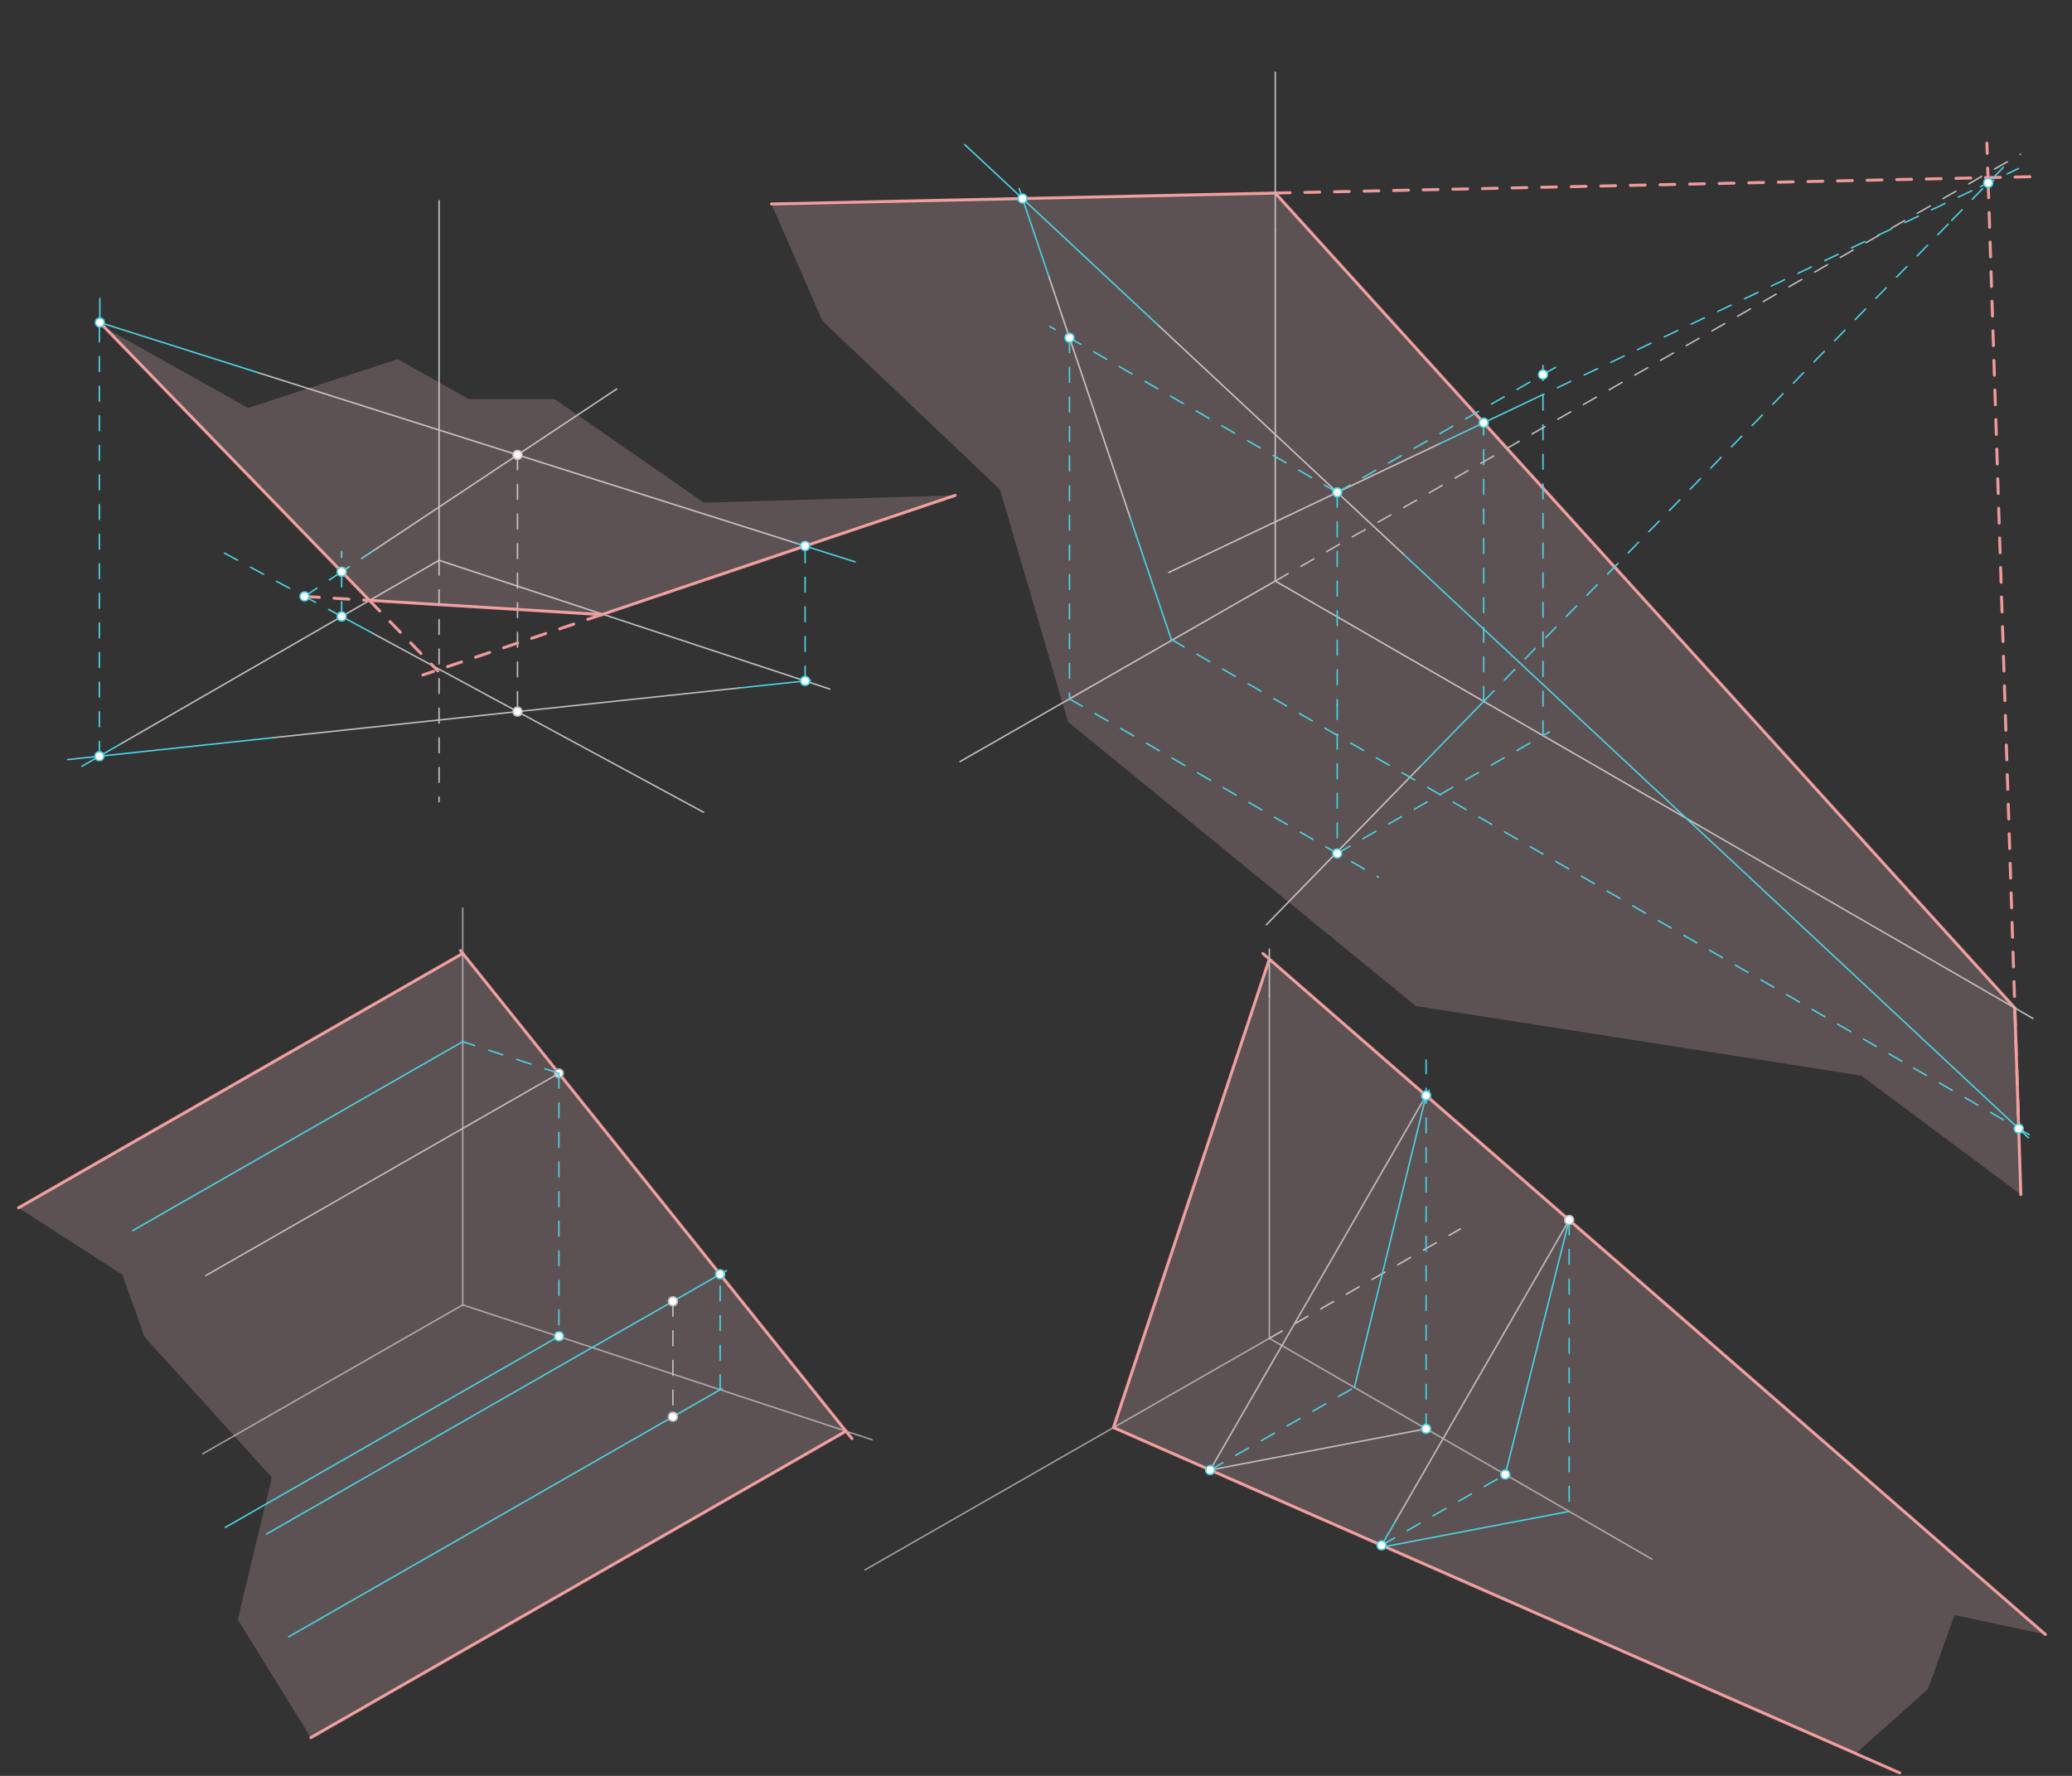 <svg xmlns="http://www.w3.org/2000/svg" class="svg--816" height="100%" preserveAspectRatio="xMidYMid meet" viewBox="0 0 1400 1200" width="100%"><rect x="0" y="0" width="1400" height="1200" fill="#333333" stroke="none"/><defs><marker id="marker-arrow" markerHeight="16" markerUnits="userSpaceOnUse" markerWidth="24" orient="auto-start-reverse" refX="24" refY="4" viewBox="0 0 24 8"><path d="M 0 0 L 24 4 L 0 8 z" stroke="inherit"></path></marker></defs><g class="aux-layer--949"><g class="element--733"><line stroke="#BDBDBD" stroke-dasharray="none" stroke-linecap="round" stroke-width="1" x1="296.662" x2="296.662" y1="135.614" y2="378.614"></line></g><g class="element--733"><line stroke="#BDBDBD" stroke-dasharray="none" stroke-linecap="round" stroke-width="1" x1="296.662" x2="81.662" y1="378.614" y2="502.614"></line></g><g class="element--733"><line stroke="#BDBDBD" stroke-dasharray="none" stroke-linecap="round" stroke-width="1" x1="296.662" x2="560.662" y1="378.614" y2="465.614"></line></g><g class="element--733"><line stroke="#BDBDBD" stroke-dasharray="none" stroke-linecap="round" stroke-width="1" x1="861.662" x2="861.662" y1="154.614" y2="392.614"></line></g><g class="element--733"><line stroke="#BDBDBD" stroke-dasharray="none" stroke-linecap="round" stroke-width="1" x1="648.662" x2="861.662" y1="514.614" y2="392.614"></line></g><g class="element--733"><line stroke="#BDBDBD" stroke-dasharray="none" stroke-linecap="round" stroke-width="1" x1="861.662" x2="1104.101" y1="392.614" y2="532.586"></line></g><g class="element--733"><line stroke="#BDBDBD" stroke-dasharray="none" stroke-linecap="round" stroke-width="1" x1="1104.101" x2="1148.042" y1="532.586" y2="557.956"></line></g><g class="element--733"><line stroke="#9E9E9E" stroke-dasharray="none" stroke-linecap="round" stroke-width="1" x1="312.662" x2="312.662" y1="613.732" y2="881.732"></line></g><g class="element--733"><line stroke="#9E9E9E" stroke-dasharray="none" stroke-linecap="round" stroke-width="1" x1="312.662" x2="137.012" y1="881.732" y2="982.339"></line></g><g class="element--733"><line stroke="#9E9E9E" stroke-dasharray="none" stroke-linecap="round" stroke-width="1" x1="312.662" x2="589.289" y1="881.732" y2="972.893"></line></g><g class="element--733"><line stroke="#9E9E9E" stroke-dasharray="none" stroke-linecap="round" stroke-width="1" x1="857.662" x2="857.662" y1="673.32" y2="904.32"></line></g><g class="element--733"><line stroke="#9E9E9E" stroke-dasharray="none" stroke-linecap="round" stroke-width="1" x1="857.662" x2="584.552" y1="904.32" y2="1060.749"></line></g><g class="element--733"><line stroke="#9E9E9E" stroke-dasharray="none" stroke-linecap="round" stroke-width="1" x1="857.662" x2="1116.128" y1="904.32" y2="1053.545"></line></g><g class="element--733"><line stroke="#BDBDBD" stroke-dasharray="10" stroke-linecap="round" stroke-width="1" x1="857.662" x2="986.696" y1="904.32" y2="830.413"></line></g><g class="element--733"><line stroke="#BDBDBD" stroke-dasharray="none" stroke-linecap="round" stroke-width="1" x1="252.662" x2="416.662" y1="371.849" y2="262.849"></line></g><g class="element--733"><line stroke="#BDBDBD" stroke-dasharray="10" stroke-linecap="round" stroke-width="1" x1="349.67" x2="349.67" y1="307.374" y2="480.849"></line></g><g class="element--733"><line stroke="#BDBDBD" stroke-dasharray="none" stroke-linecap="round" stroke-width="1" x1="349.67" x2="475.33" y1="480.849" y2="548.824"></line></g><g class="element--733"><line stroke="#BDBDBD" stroke-dasharray="none" stroke-linecap="round" stroke-width="1" x1="349.67" x2="499.662" y1="480.849" y2="464.849"></line></g><g class="element--733"><line stroke="#BDBDBD" stroke-dasharray="none" stroke-linecap="round" stroke-width="1" x1="349.67" x2="184.29" y1="480.849" y2="498.491"></line></g><g class="element--733"><line stroke="#BDBDBD" stroke-dasharray="none" stroke-linecap="round" stroke-width="1" x1="349.67" x2="251.757" y1="480.849" y2="427.884"></line></g><g class="element--733"><line stroke="#BDBDBD" stroke-dasharray="none" stroke-linecap="round" stroke-width="1" x1="349.67" x2="537.695" y1="307.374" y2="366.968"></line></g><g class="element--733"><line stroke="#BDBDBD" stroke-dasharray="none" stroke-linecap="round" stroke-width="1" x1="349.67" x2="173.886" y1="307.374" y2="251.659"></line></g><g class="element--733"><line stroke="#BDBDBD" stroke-dasharray="none" stroke-linecap="round" stroke-width="1" x1="782.662" x2="948.662" y1="219.849" y2="374.849"></line></g><g class="element--733"><line stroke="#BDBDBD" stroke-dasharray="none" stroke-linecap="round" stroke-width="1" x1="789.662" x2="972.662" y1="386.849" y2="299.849"></line></g><g class="element--733"><line stroke="#BDBDBD" stroke-dasharray="none" stroke-linecap="round" stroke-width="1" x1="708.662" x2="763.662" y1="186.849" y2="349.849"></line></g><g class="element--733"><line stroke="#BDBDBD" stroke-dasharray="none" stroke-linecap="round" stroke-width="1" x1="959.499" x2="855.662" y1="518.131" y2="624.849"></line></g><g class="element--733"><line stroke="#4DD0E1" stroke-dasharray="none" stroke-linecap="round" stroke-width="1" x1="251.757" x2="229.969" y1="427.884" y2="416.097"></line></g><g class="element--733"><line stroke="#4DD0E1" stroke-dasharray="10" stroke-linecap="round" stroke-width="1" x1="230.847" x2="230.847" y1="416.572" y2="372.673"></line></g><g class="element--733"><line stroke="#4DD0E1" stroke-dasharray="10" stroke-linecap="round" stroke-width="1" x1="252.662" x2="229.177" y1="371.849" y2="387.458"></line></g><g class="element--733"><line stroke="#4DD0E1" stroke-dasharray="10" stroke-linecap="round" stroke-width="1" x1="230.847" x2="149.149" y1="416.572" y2="372.378"></line></g><g class="element--733"><line stroke="#4DD0E1" stroke-dasharray="10" stroke-linecap="round" stroke-width="1" x1="230.847" x2="198.767" y1="386.348" y2="407.669"></line></g><g class="element--733"><line stroke="#4DD0E1" stroke-dasharray="none" stroke-linecap="round" stroke-width="1" x1="499.662" x2="547.602" y1="464.849" y2="459.735"></line></g><g class="element--733"><line stroke="#4DD0E1" stroke-dasharray="10" stroke-linecap="round" stroke-width="1" x1="543.992" x2="543.992" y1="460.12" y2="365.673"></line></g><g class="element--733"><line stroke="#4DD0E1" stroke-dasharray="none" stroke-linecap="round" stroke-width="1" x1="537.695" x2="577.871" y1="366.968" y2="379.702"></line></g><g class="element--733"><line stroke="#4DD0E1" stroke-dasharray="none" stroke-linecap="round" stroke-width="1" x1="184.29" x2="45.647" y1="498.491" y2="513.28"></line></g><g class="element--733"><line stroke="#4DD0E1" stroke-dasharray="none" stroke-linecap="round" stroke-width="1" x1="81.662" x2="55.404" y1="502.614" y2="517.758"></line></g><g class="element--733"><line stroke="#4DD0E1" stroke-dasharray="10" stroke-linecap="round" stroke-width="1" x1="67.144" x2="67.144" y1="510.987" y2="213.673"></line></g><g class="element--733"><line stroke="#4DD0E1" stroke-dasharray="none" stroke-linecap="round" stroke-width="1" x1="173.886" x2="67.472" y1="251.659" y2="217.931"></line></g><g class="element--733"><line stroke="#4DD0E1" stroke-dasharray="none" stroke-linecap="round" stroke-width="1" x1="67.472" x2="67.472" y1="217.931" y2="201.673"></line></g><g class="element--733"><line stroke="#EF9A9A" stroke-dasharray="none" stroke-linecap="round" stroke-width="2" x1="67.472" x2="230.847" y1="217.931" y2="386.348"></line></g><g class="element--733"><line stroke="#EF9A9A" stroke-dasharray="none" stroke-linecap="round" stroke-width="2" x1="230.847" x2="249.616" y1="386.348" y2="405.696"></line></g><g class="element--733"><line stroke="#EF9A9A" stroke-dasharray="10" stroke-linecap="round" stroke-width="2" x1="205.777" x2="249.616" y1="403.011" y2="405.696"></line></g><g class="element--733"><line stroke="#EF9A9A" stroke-dasharray="none" stroke-linecap="round" stroke-width="2" x1="249.616" x2="406.62" y1="405.696" y2="415.313"></line></g><g class="element--733"><line stroke="#EF9A9A" stroke-dasharray="none" stroke-linecap="round" stroke-width="2" x1="406.62" x2="543.992" y1="415.313" y2="368.964"></line></g><g class="element--733"><line stroke="#EF9A9A" stroke-dasharray="none" stroke-linecap="round" stroke-width="2" x1="543.992" x2="645.388" y1="368.964" y2="334.753"></line></g><g class="element--733"><line stroke="#BDBDBD" stroke-dasharray="10" stroke-linecap="round" stroke-width="1" x1="296.662" x2="296.662" y1="378.614" y2="541.673"></line></g><g class="element--733"><line stroke="#EF9A9A" stroke-dasharray="10" stroke-linecap="round" stroke-width="2" x1="406.62" x2="285.755" y1="415.313" y2="456.093"></line></g><g class="element--733"><line stroke="#EF9A9A" stroke-dasharray="10" stroke-linecap="round" stroke-width="2" x1="249.616" x2="295.772" y1="405.696" y2="453.276"></line></g><g class="element--733"><line stroke="#EF9A9A" stroke-dasharray="10" stroke-linecap="round" stroke-width="2" x1="1343.367" x2="1364.008" y1="123.612" y2="762.673"></line></g><g class="element--733"><line stroke="#EF9A9A" stroke-dasharray="none" stroke-linecap="round" stroke-width="2" x1="1361.374" x2="1365.446" y1="681.123" y2="807.185"></line></g><g class="element--733"><line stroke="#EF9A9A" stroke-dasharray="none" stroke-linecap="round" stroke-width="2" x1="1361.374" x2="1002.506" y1="681.123" y2="285.661"></line></g><g class="element--733"><line stroke="#EF9A9A" stroke-dasharray="none" stroke-linecap="round" stroke-width="2" x1="1002.506" x2="861.481" y1="285.661" y2="130.255"></line></g><g class="element--733"><line stroke="#EF9A9A" stroke-dasharray="none" stroke-linecap="round" stroke-width="2" x1="861.662" x2="690.879" y1="130.454" y2="134.149"></line></g><g class="element--733"><line stroke="#EF9A9A" stroke-dasharray="none" stroke-linecap="round" stroke-width="2" x1="690.879" x2="521.23" y1="134.149" y2="137.819"></line></g><g class="element--733"><line stroke="#EF9A9A" stroke-dasharray="10" stroke-linecap="round" stroke-width="2" x1="861.662" x2="1373.718" y1="130.454" y2="119.377"></line></g><g class="element--733"><line stroke="#EF9A9A" stroke-dasharray="10" stroke-linecap="round" stroke-width="2" x1="1343.367" x2="1342.499" y1="123.612" y2="96.731"></line></g><g class="element--733"><line stroke="#EF9A9A" stroke-dasharray="none" stroke-linecap="round" stroke-width="2" x1="377.662" x2="486.572" y1="725.261" y2="861.043"></line></g><g class="element--733"><line stroke="#EF9A9A" stroke-dasharray="none" stroke-linecap="round" stroke-width="2" x1="486.572" x2="575.645" y1="861.043" y2="972.094"></line></g><g class="element--733"><line stroke="#EF9A9A" stroke-dasharray="none" stroke-linecap="round" stroke-width="2" x1="377.662" x2="311.147" y1="725.261" y2="642.334"></line></g><g class="element--733"><line stroke="#EF9A9A" stroke-dasharray="none" stroke-linecap="round" stroke-width="2" x1="312.662" x2="12.505" y1="644.223" y2="816.144"></line></g><g class="element--733"><line stroke="#EF9A9A" stroke-dasharray="none" stroke-linecap="round" stroke-width="2" x1="571.614" x2="210.018" y1="967.068" y2="1174.179"></line></g><g class="element--733"><line stroke="#EF9A9A" stroke-dasharray="none" stroke-linecap="round" stroke-width="2" x1="933.503" x2="817.662" y1="1044.204" y2="993.32"></line></g><g class="element--733"><line stroke="#EF9A9A" stroke-dasharray="none" stroke-linecap="round" stroke-width="2" x1="817.662" x2="752.331" y1="993.32" y2="964.622"></line></g><g class="element--733"><line stroke="#EF9A9A" stroke-dasharray="none" stroke-linecap="round" stroke-width="2" x1="933.503" x2="1283.58" y1="1044.204" y2="1197.979"></line></g><g class="element--733"><line stroke="#EF9A9A" stroke-dasharray="none" stroke-linecap="round" stroke-width="2" x1="963.576" x2="1060.247" y1="740.267" y2="824.395"></line></g><g class="element--733"><line stroke="#EF9A9A" stroke-dasharray="none" stroke-linecap="round" stroke-width="2" x1="963.576" x2="853.334" y1="740.267" y2="644.329"></line></g><g class="element--733"><line stroke="#EF9A9A" stroke-dasharray="none" stroke-linecap="round" stroke-width="2" x1="1060.247" x2="1382.007" y1="824.395" y2="1104.407"></line></g><g class="element--733"><line stroke="#EF9A9A" stroke-dasharray="none" stroke-linecap="round" stroke-width="2" x1="857.662" x2="752.358" y1="648.095" y2="964.635"></line></g><g class="element--733"><circle cx="377.662" cy="725.261" r="3" stroke="#9E9E9E" stroke-width="1" fill="#ffffff"></circle>}</g><g class="element--733"><circle cx="349.67" cy="307.374" r="3" stroke="#BDBDBD" stroke-width="1" fill="#ffffff"></circle>}</g><g class="element--733"><circle cx="349.67" cy="480.849" r="3" stroke="#BDBDBD" stroke-width="1" fill="#ffffff"></circle>}</g><g class="element--733"><circle cx="230.847" cy="416.572" r="3" stroke="#4DD0E1" stroke-width="1" fill="#ffffff"></circle>}</g><g class="element--733"><circle cx="230.847" cy="386.348" r="3" stroke="#4DD0E1" stroke-width="1" fill="#ffffff"></circle>}</g><g class="element--733"><circle cx="205.777" cy="403.011" r="3" stroke="#4DD0E1" stroke-width="1" fill="#ffffff"></circle>}</g><g class="element--733"><circle cx="543.992" cy="460.12" r="3" stroke="#4DD0E1" stroke-width="1" fill="#ffffff"></circle>}</g><g class="element--733"><circle cx="543.992" cy="368.964" r="3" stroke="#4DD0E1" stroke-width="1" fill="#ffffff"></circle>}</g><g class="element--733"><circle cx="67.144" cy="510.987" r="3" stroke="#4DD0E1" stroke-width="1" fill="#ffffff"></circle>}</g><g class="element--733"><circle cx="67.472" cy="217.931" r="3" stroke="#4DD0E1" stroke-width="1" fill="#ffffff"></circle>}</g></g><g class="main-layer--75a"><g class="element--733"><g fill="#FFCDD2" opacity="0.2"><path d="M 67.472 217.931 L 249.616 405.696 L 406.62 415.313 L 645.388 334.753 L 475.662 339.673 L 374.662 269.673 L 316.662 269.673 L 268.662 242.673 L 167.662 275.673 L 67.662 219.673 Z" stroke="none"></path></g></g><g class="element--733"><g fill="#FFCDD2" opacity="0.2"><path d="M 1365.446 807.185 L 1361.374 681.123 L 861.662 130.454 L 521.23 137.819 L 555.662 216.79 L 675.662 330.79 L 721.662 487.79 L 956.662 679.79 L 1257.662 726.79 L 1365.446 807.185 Z" stroke="none"></path></g></g><g class="element--733"><g fill="#FFCDD2" opacity="0.2"><path d="M 210.018 1174.179 L 571.614 967.068 L 312.662 644.223 L 12.505 816.144 L 82.662 861.32 L 97.662 903.32 L 183.662 998.32 L 160.662 1094.32 L 210.018 1174.179 Z" stroke="none"></path></g></g><g class="element--733"><g fill="#FFCDD2" opacity="0.2"><path d="M 1253.84 1184.915 L 752.358 964.635 L 857.662 648.095 L 1382.007 1104.407 L 1320.662 1091.32 L 1302.662 1141.32 L 1253.84 1184.915 Z" stroke="none"></path></g></g><g class="element--733"><line stroke="#BDBDBD" stroke-dasharray="none" stroke-linecap="round" stroke-width="1" x1="377.662" x2="139.131" y1="725.261" y2="861.884"></line></g><g class="element--733"><line stroke="#BDBDBD" stroke-dasharray="10" stroke-linecap="round" stroke-width="1" x1="454.662" x2="454.662" y1="879.32" y2="957.32"></line></g><g class="element--733"><line stroke="#BDBDBD" stroke-dasharray="none" stroke-linecap="round" stroke-width="1" x1="817.662" x2="960.662" y1="993.32" y2="745.32"></line></g><g class="element--733"><line stroke="#BDBDBD" stroke-dasharray="none" stroke-linecap="round" stroke-width="1" x1="942.662" x2="1060.247" y1="1028.32" y2="824.395"></line></g><g class="element--733"><line stroke="#BDBDBD" stroke-dasharray="none" stroke-linecap="round" stroke-width="1" x1="817.662" x2="963.639" y1="993.32" y2="965.457"></line></g><g class="element--733"><line stroke="#4DD0E1" stroke-dasharray="10" stroke-linecap="round" stroke-width="1" x1="903.535" x2="903.535" y1="332.713" y2="477.432"></line></g><g class="element--733"><line stroke="#BDBDBD" stroke-dasharray="none" stroke-linecap="round" stroke-width="1" x1="1148.042" x2="1194.859" y1="557.956" y2="584.985"></line></g><g class="element--733"><line stroke="#4DD0E1" stroke-dasharray="10" stroke-linecap="round" stroke-width="1" x1="903.535" x2="709.349" y1="332.713" y2="220.6"></line></g><g class="element--733"><line stroke="#4DD0E1" stroke-dasharray="10" stroke-linecap="round" stroke-width="1" x1="722.639" x2="722.639" y1="228.272" y2="472.523"></line></g><g class="element--733"><line stroke="#4DD0E1" stroke-dasharray="10" stroke-linecap="round" stroke-width="1" x1="722.639" x2="931.28" y1="472.242" y2="592.701"></line></g><g class="element--733"><line stroke="#4DD0E1" stroke-dasharray="10" stroke-linecap="round" stroke-width="1" x1="903.535" x2="903.535" y1="476.121" y2="577.107"></line></g><g class="element--733"><line stroke="#4DD0E1" stroke-dasharray="10" stroke-linecap="round" stroke-width="1" x1="903.535" x2="1046.948" y1="576.683" y2="494.54"></line></g><g class="element--733"><line stroke="#4DD0E1" stroke-dasharray="10" stroke-linecap="round" stroke-width="1" x1="903.535" x2="1055.859" y1="332.713" y2="245.466"></line></g><g class="element--733"><line stroke="#4DD0E1" stroke-dasharray="10" stroke-linecap="round" stroke-width="1" x1="1042.558" x2="1042.558" y1="497.054" y2="243.261"></line></g><g class="element--733"><line stroke="#4DD0E1" stroke-dasharray="none" stroke-linecap="round" stroke-width="1" x1="959.499" x2="1002.513" y1="518.131" y2="473.924"></line></g><g class="element--733"><line stroke="#4DD0E1" stroke-dasharray="none" stroke-linecap="round" stroke-width="1" x1="972.662" x2="1034.241" y1="299.849" y2="270.574"></line></g><g class="element--733"><line stroke="#4DD0E1" stroke-dasharray="10" stroke-linecap="round" stroke-width="1" x1="1002.506" x2="1002.506" y1="473.931" y2="285.212"></line></g><g class="element--733"><line stroke="#4DD0E1" stroke-dasharray="10" stroke-linecap="round" stroke-width="1" x1="1002.506" x2="1318.736" y1="473.931" y2="148.927"></line></g><g class="element--733"><line stroke="#4DD0E1" stroke-dasharray="10" stroke-linecap="round" stroke-width="1" x1="1034.241" x2="1338.144" y1="270.574" y2="126.095"></line></g><g class="element--733"><line stroke="#4DD0E1" stroke-dasharray="10" stroke-linecap="round" stroke-width="1" x1="1318.736" x2="1357.087" y1="148.927" y2="109.512"></line></g><g class="element--733"><line stroke="#4DD0E1" stroke-dasharray="10" stroke-linecap="round" stroke-width="1" x1="1338.144" x2="1363.747" y1="126.095" y2="113.923"></line></g><g class="element--733"><line stroke="#4DD0E1" stroke-dasharray="none" stroke-linecap="round" stroke-width="1" x1="782.662" x2="651.824" y1="219.849" y2="97.681"></line></g><g class="element--733"><line stroke="#4DD0E1" stroke-dasharray="none" stroke-linecap="round" stroke-width="1" x1="708.662" x2="688.596" y1="186.849" y2="127.381"></line></g><g class="element--733"><line stroke="#4DD0E1" stroke-dasharray="none" stroke-linecap="round" stroke-width="1" x1="763.662" x2="791.409" y1="349.849" y2="432.082"></line></g><g class="element--733"><line stroke="#4DD0E1" stroke-dasharray="10" stroke-linecap="round" stroke-width="1" x1="791.409" x2="1293.096" y1="432.082" y2="721.732"></line></g><g class="element--733"><line stroke="#4DD0E1" stroke-dasharray="none" stroke-linecap="round" stroke-width="1" x1="948.662" x2="1370.618" y1="374.849" y2="768.844"></line></g><g class="element--733"><line stroke="#4DD0E1" stroke-dasharray="10" stroke-linecap="round" stroke-width="1" x1="1293.096" x2="1372.822" y1="721.732" y2="767.761"></line></g><g class="element--733"><line stroke="#BDBDBD" stroke-dasharray="none" stroke-linecap="round" stroke-width="1" x1="1194.859" x2="1373.5" y1="584.985" y2="688.124"></line></g><g class="element--733"><line stroke="#BDBDBD" stroke-dasharray="none" stroke-linecap="round" stroke-width="1" x1="861.662" x2="861.662" y1="154.614" y2="48.79"></line></g><g class="element--733"><line stroke="#BDBDBD" stroke-dasharray="10" stroke-linecap="round" stroke-width="1" x1="861.662" x2="1365.069" y1="392.614" y2="104.277"></line></g><g class="element--733"><line stroke="#4DD0E1" stroke-dasharray="10" stroke-linecap="round" stroke-width="1" x1="377.662" x2="377.662" y1="725.261" y2="902.973"></line></g><g class="element--733"><line stroke="#4DD0E1" stroke-dasharray="none" stroke-linecap="round" stroke-width="1" x1="377.662" x2="152.224" y1="902.973" y2="1032.097"></line></g><g class="element--733"><line stroke="#4DD0E1" stroke-dasharray="10" stroke-linecap="round" stroke-width="1" x1="377.662" x2="312.382" y1="725.261" y2="703.748"></line></g><g class="element--733"><line stroke="#4DD0E1" stroke-dasharray="none" stroke-linecap="round" stroke-width="1" x1="312.662" x2="89.755" y1="703.841" y2="831.515"></line></g><g class="element--733"><line stroke="#4DD0E1" stroke-dasharray="none" stroke-linecap="round" stroke-width="1" x1="454.662" x2="180.148" y1="879.32" y2="1036.553"></line></g><g class="element--733"><line stroke="#4DD0E1" stroke-dasharray="none" stroke-linecap="round" stroke-width="1" x1="454.662" x2="195.059" y1="957.32" y2="1106.013"></line></g><g class="element--733"><line stroke="#4DD0E1" stroke-dasharray="none" stroke-linecap="round" stroke-width="1" x1="454.662" x2="487.895" y1="957.32" y2="938.285"></line></g><g class="element--733"><line stroke="#4DD0E1" stroke-dasharray="none" stroke-linecap="round" stroke-width="1" x1="454.662" x2="490.819" y1="879.32" y2="858.61"></line></g><g class="element--733"><line stroke="#4DD0E1" stroke-dasharray="10" stroke-linecap="round" stroke-width="1" x1="486.572" x2="486.572" y1="939.043" y2="858.61"></line></g><g class="element--733"><line stroke="#4DD0E1" stroke-dasharray="10" stroke-linecap="round" stroke-width="1" x1="963.576" x2="963.576" y1="965.469" y2="716.32"></line></g><g class="element--733"><line stroke="#4DD0E1" stroke-dasharray="10" stroke-linecap="round" stroke-width="1" x1="960.662" x2="966.186" y1="745.32" y2="735.739"></line></g><g class="element--733"><line stroke="#4DD0E1" stroke-dasharray="10" stroke-linecap="round" stroke-width="1" x1="1060.247" x2="1060.247" y1="824.395" y2="1022.292"></line></g><g class="element--733"><line stroke="#4DD0E1" stroke-dasharray="none" stroke-linecap="round" stroke-width="1" x1="1060.247" x2="935.158" y1="1021.283" y2="1045.158"></line></g><g class="element--733"><line stroke="#4DD0E1" stroke-dasharray="none" stroke-linecap="round" stroke-width="1" x1="942.662" x2="933.503" y1="1028.32" y2="1044.204"></line></g><g class="element--733"><line stroke="#4DD0E1" stroke-dasharray="10" stroke-linecap="round" stroke-width="1" x1="817.662" x2="915.572" y1="993.32" y2="937.24"></line></g><g class="element--733"><line stroke="#4DD0E1" stroke-dasharray="none" stroke-linecap="round" stroke-width="1" x1="915.125" x2="963.576" y1="937.496" y2="740.267"></line></g><g class="element--733"><line stroke="#4DD0E1" stroke-dasharray="10" stroke-linecap="round" stroke-width="1" x1="933.503" x2="1017.447" y1="1044.204" y2="996.123"></line></g><g class="element--733"><line stroke="#4DD0E1" stroke-dasharray="none" stroke-linecap="round" stroke-width="1" x1="1017.057" x2="1060.247" y1="996.347" y2="824.395"></line></g><g class="element--733"><line stroke="#BDBDBD" stroke-dasharray="none" stroke-linecap="round" stroke-width="1" x1="857.662" x2="857.662" y1="673.32" y2="641.32"></line></g><g class="element--733"><circle cx="454.662" cy="879.32" r="3" stroke="#BDBDBD" stroke-width="1" fill="#ffffff"></circle>}</g><g class="element--733"><circle cx="454.662" cy="957.32" r="3" stroke="#BDBDBD" stroke-width="1" fill="#ffffff"></circle>}</g><g class="element--733"><circle cx="1060.247" cy="824.395" r="3" stroke="#BDBDBD" stroke-width="1" fill="#ffffff"></circle>}</g><g class="element--733"><circle cx="903.535" cy="332.713" r="3" stroke="#4DD0E1" stroke-width="1" fill="#ffffff"></circle>}</g><g class="element--733"><circle cx="722.639" cy="228.272" r="3" stroke="#4DD0E1" stroke-width="1" fill="#ffffff"></circle>}</g><g class="element--733"><circle cx="903.535" cy="576.683" r="3" stroke="#4DD0E1" stroke-width="1" fill="#ffffff"></circle>}</g><g class="element--733"><circle cx="1042.558" cy="253.085" r="3" stroke="#4DD0E1" stroke-width="1" fill="#ffffff"></circle>}</g><g class="element--733"><circle cx="1002.506" cy="285.661" r="3" stroke="#4DD0E1" stroke-width="1" fill="#ffffff"></circle>}</g><g class="element--733"><circle cx="1343.367" cy="123.612" r="3" stroke="#4DD0E1" stroke-width="1" fill="#ffffff"></circle>}</g><g class="element--733"><circle cx="690.879" cy="134.149" r="3" stroke="#4DD0E1" stroke-width="1" fill="#ffffff"></circle>}</g><g class="element--733"><circle cx="1364.008" cy="762.673" r="3" stroke="#4DD0E1" stroke-width="1" fill="#ffffff"></circle>}</g><g class="element--733"><circle cx="377.662" cy="902.973" r="3" stroke="#4DD0E1" stroke-width="1" fill="#ffffff"></circle>}</g><g class="element--733"><circle cx="486.572" cy="861.043" r="3" stroke="#4DD0E1" stroke-width="1" fill="#ffffff"></circle>}</g><g class="element--733"><circle cx="817.662" cy="993.32" r="3" stroke="#4DD0E1" stroke-width="1" fill="#ffffff"></circle>}</g><g class="element--733"><circle cx="963.576" cy="965.469" r="3" stroke="#4DD0E1" stroke-width="1" fill="#ffffff"></circle>}</g><g class="element--733"><circle cx="963.576" cy="740.267" r="3" stroke="#4DD0E1" stroke-width="1" fill="#ffffff"></circle>}</g><g class="element--733"><circle cx="933.503" cy="1044.204" r="3" stroke="#4DD0E1" stroke-width="1" fill="#ffffff"></circle>}</g><g class="element--733"><circle cx="1017.057" cy="996.347" r="3" stroke="#4DD0E1" stroke-width="1" fill="#ffffff"></circle>}</g></g><g class="snaps-layer--ac6"></g><g class="temp-layer--52d"></g></svg>